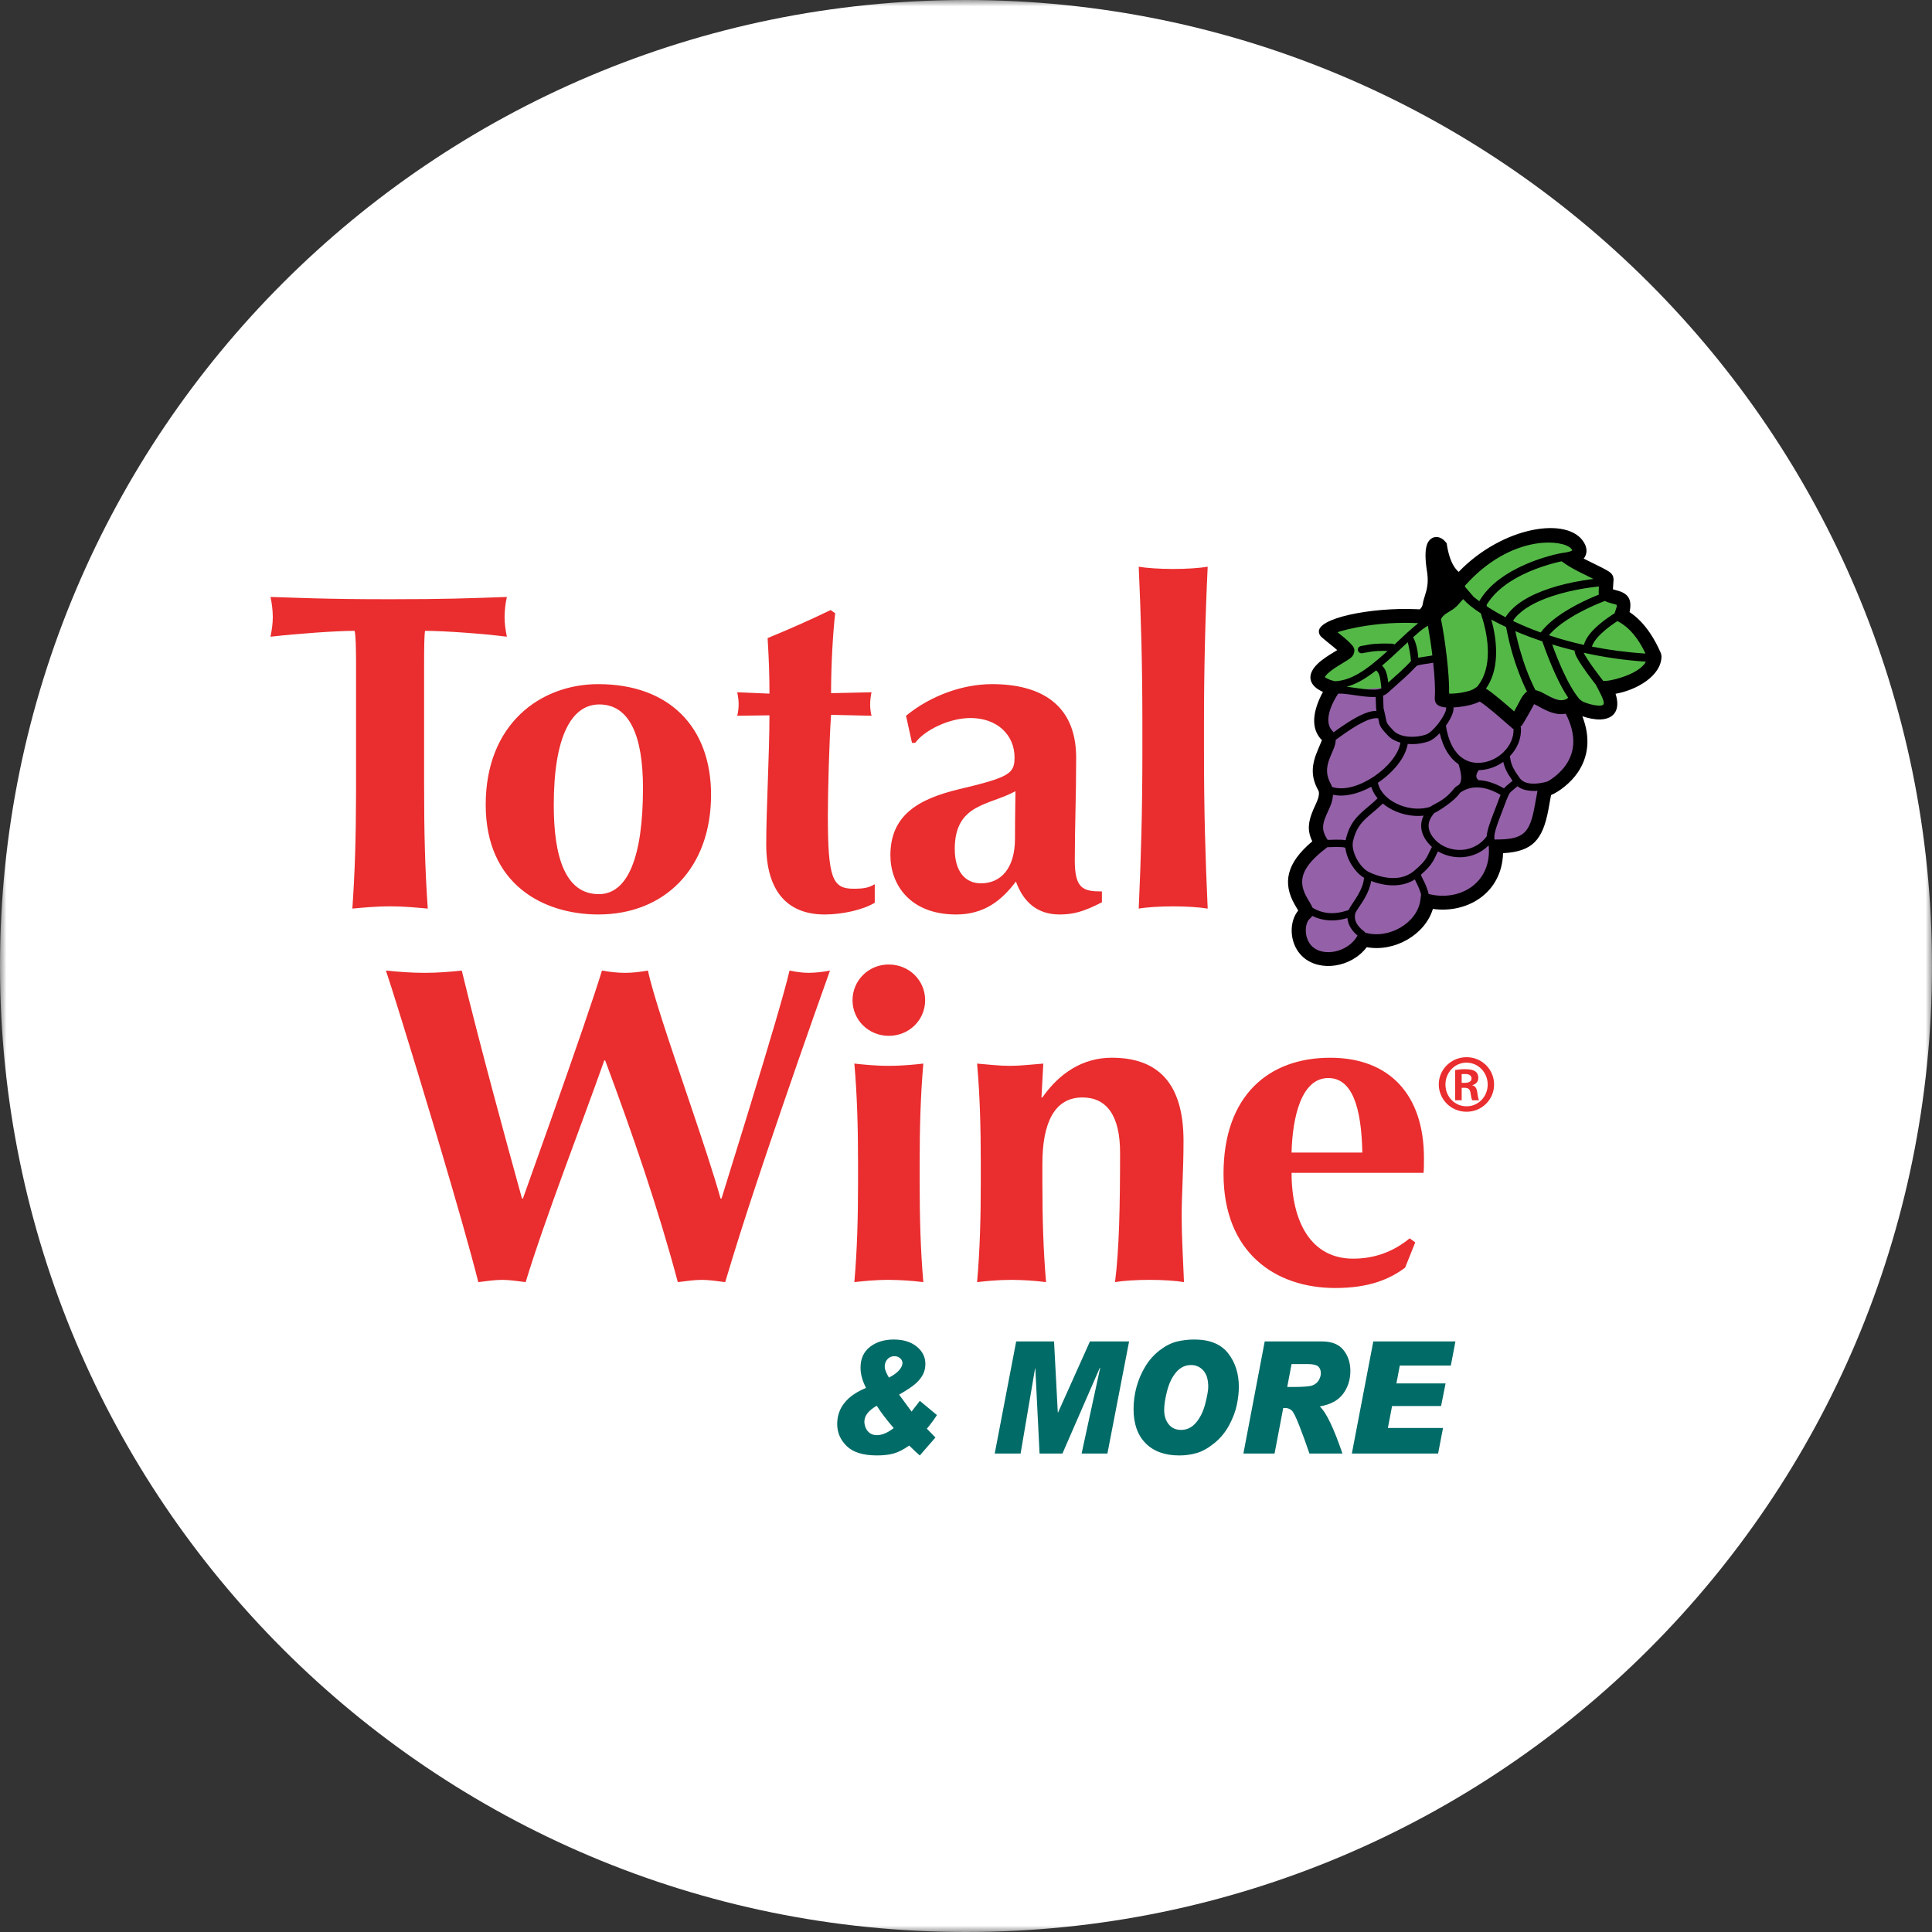 <svg width="150" height="150" viewBox="0 0 150 150" fill="none" xmlns="http://www.w3.org/2000/svg">
<rect x="0" y="0" width="150" height="150" fill="#333333" stroke="none"/>
<g clip-path="url(#clip0_670_29)">
<mask id="mask0_670_29" style="mask-type:luminance" maskUnits="userSpaceOnUse" x="0" y="0" width="150" height="150">
<path d="M150 0H0V150H150V0Z" fill="white"/>
</mask>
<g mask="url(#mask0_670_29)">
<path d="M75 150C116.421 150 150 116.421 150 75C150 33.579 116.421 0 75 0C33.579 0 0 33.579 0 75C0 116.421 33.579 150 75 150Z" fill="white"/>
<path d="M92.73 104C93.918 104 94.791 104.355 95.349 105.065C95.906 105.775 96.184 106.649 96.184 107.687C96.184 108.087 96.133 108.542 96.03 109.055C95.926 109.568 95.728 110.097 95.433 110.646C95.144 111.187 94.754 111.662 94.287 112.04C93.817 112.424 93.365 112.678 92.933 112.808C92.484 112.938 92.019 113.003 91.554 113C90.44 113 89.572 112.686 88.947 112.056C88.323 111.427 88.01 110.543 88.01 109.408C88.01 108.814 88.087 108.235 88.242 107.672C88.397 107.107 88.63 106.568 88.933 106.075C89.232 105.583 89.617 105.156 90.066 104.816C90.515 104.478 90.957 104.257 91.392 104.154C91.827 104.05 92.272 104 92.73 104ZM69.391 104C70.129 104 70.723 104.182 71.172 104.546C71.621 104.91 71.846 105.361 71.846 105.9C71.846 106.24 71.765 106.543 71.605 106.808C71.446 107.073 71.242 107.305 70.994 107.503C70.746 107.7 70.433 107.911 70.057 108.131C69.972 108.177 69.888 108.227 69.807 108.28L70.776 109.597C70.925 109.392 71.098 109.164 71.297 108.921C71.356 108.845 71.395 108.791 71.413 108.76L72.743 109.865C72.516 110.218 72.255 110.571 71.961 110.924C72.035 110.995 72.257 111.225 72.626 111.607L71.413 113C71.196 112.818 70.987 112.625 70.787 112.422C70.725 112.355 70.659 112.292 70.59 112.233C70.143 112.545 69.739 112.752 69.377 112.851C69.015 112.951 68.585 112.999 68.085 112.999C67.013 112.999 66.232 112.757 65.74 112.276C65.246 111.793 65 111.224 65 110.566C65 109.312 65.746 108.375 67.237 107.758C66.953 107.204 66.811 106.681 66.811 106.191C66.811 105.49 67.056 104.95 67.547 104.569C68.039 104.19 68.654 104 69.391 104ZM102.629 104.149C103.395 104.149 103.956 104.371 104.31 104.819C104.665 105.267 104.842 105.806 104.842 106.434C104.842 107.116 104.654 107.71 104.276 108.218C103.899 108.728 103.296 109.053 102.466 109.195C102.96 109.643 103.547 110.862 104.228 112.852H101.664C101.43 112.159 101.181 111.471 100.917 110.79C100.631 110.043 100.416 109.611 100.273 109.493C100.125 109.372 99.942 109.309 99.755 109.315H99.63L98.956 112.852H96.537L98.192 104.149H102.629ZM81.835 104.149L82.127 109.666H82.148L84.623 104.148H87.662L85.979 112.852H83.976L85.417 106.204H85.385L82.488 112.852H80.711L80.383 106.249H80.362L79.239 112.852H77.23L78.896 104.148L81.835 104.149ZM112.999 104.149L112.642 106.019H108.681L108.417 107.407H112.235L111.884 109.165H108.08L107.754 110.87H112.036L111.653 112.852H104.958L106.623 104.148H113L112.999 104.149ZM68.07 109.141C67.43 109.509 67.11 109.923 67.11 110.38C67.11 110.535 67.146 110.698 67.219 110.868C67.291 111.039 67.402 111.174 67.546 111.274C67.692 111.376 67.872 111.426 68.085 111.426C68.478 111.426 68.913 111.243 69.388 110.877C68.825 110.221 68.384 109.643 68.07 109.141ZM92.465 105.981C92.027 105.981 91.652 106.161 91.335 106.518C91.021 106.877 90.782 107.355 90.624 107.95C90.465 108.547 90.386 109.055 90.386 109.474C90.386 109.918 90.503 110.287 90.735 110.579C90.968 110.873 91.29 111.018 91.703 111.018C92.165 111.018 92.556 110.823 92.879 110.431C93.203 110.038 93.437 109.545 93.586 108.948C93.734 108.353 93.808 107.929 93.808 107.675C93.808 107.116 93.683 106.694 93.431 106.41C93.308 106.27 93.159 106.159 92.992 106.085C92.826 106.011 92.646 105.976 92.465 105.981ZM101.499 105.906H100.277L99.939 107.685H100.396C101.162 107.685 101.657 107.645 101.883 107.567C102.108 107.487 102.276 107.352 102.386 107.165C102.495 106.977 102.55 106.796 102.55 106.621C102.55 106.399 102.484 106.223 102.352 106.097C102.223 105.971 101.937 105.906 101.499 105.906ZM69.441 105.296C69.339 105.292 69.238 105.311 69.144 105.351C69.05 105.392 68.965 105.454 68.896 105.533C68.758 105.688 68.684 105.894 68.689 106.106C68.689 106.307 68.797 106.59 69.017 106.957C69.378 106.771 69.642 106.578 69.813 106.378C69.983 106.176 70.068 105.993 70.068 105.828C70.068 105.686 70.009 105.563 69.89 105.456C69.764 105.347 69.604 105.29 69.441 105.296Z" fill="#006B67"/>
</g>
<path d="M110.857 50.649L109.733 50.951L107.404 52.257L105.491 53.038L103.662 53.082L103.08 53.822L102.789 56.474L102.539 58.3L102.456 59.822L102.498 61.473L102.165 63.865L102.206 65.56L100.917 67.257L100.751 69.213L100.835 71.822L101.292 73.907L103.246 74.649L105.284 73.69L107.031 73.256L109.9 71.43L110.481 70.126C112.213 70.036 113.461 69.703 114.224 69.126C114.989 68.549 115.488 67.563 115.722 66.169L118.5 65L119.5 63L119.548 61.083L121.5 60L122.5 57.5L121.502 54.823L119.589 52.78L110.857 50.649Z" fill="#9461A8"/>
<path d="M120.5 41.5L122 42.5L124 44.5L125.105 45.566L126 47L128.5 51L127.395 52.032L125.257 53.402L124.723 54.979L122.5 54.5L122.126 54.773L119.914 53.936L118.615 55L117.5 55.5L116 54.5L114.948 53.63L113.346 53.936H112.267L112 50.5L111.5 48L112.582 45.794L113.116 45.642L117.316 41.989L120.5 41.5ZM111.322 47.077L111.781 48.295L111.972 50.731L110.483 51.034L109.03 52.252L107.352 53.394L105.442 53.545L103.839 53.242L103.5 53L102.5 52.5L103.151 51.34L104.832 50.35L103.763 49.218V48.22L106.5 48L110.024 47.459L111.322 47.077Z" fill="#54B847"/>
<path d="M122.993 42.142C123.241 42.57 123.222 42.961 123.028 43.269L122.957 43.368L124.377 44.073L124.606 44.194C125.011 44.412 125.168 44.538 125.251 44.79L125.278 44.996L125.263 45.191L125.226 45.752L125.27 45.765L125.733 45.899C126.455 46.14 126.719 46.606 126.518 47.521C127.119 47.917 127.637 48.464 128.086 49.122C128.45 49.654 128.703 50.146 128.956 50.728L129 50.938C129 52.478 127.06 53.578 125.432 53.866C125.815 55.053 125.372 55.808 124.27 55.859C123.851 55.877 123.309 55.768 122.854 55.611C123.506 57.291 123.324 58.773 122.484 59.995C121.935 60.791 121.065 61.458 120.423 61.729L120.366 62.037L120.212 62.894C119.768 65.195 118.996 66.12 116.697 66.24C116.606 69.366 113.887 70.939 111.249 70.569C110.646 72.569 108.28 73.934 106.113 73.54C104.908 75.125 102.464 75.487 101.152 74.291C100.126 73.359 100.061 71.73 100.694 70.825L100.793 70.695L100.504 70.201C99.604 68.597 99.82 67.051 101.886 65.321C101.483 64.497 101.556 63.811 101.962 62.865L102.228 62.274L102.32 62.034C102.414 61.752 102.424 61.554 102.373 61.404C101.749 60.308 101.816 59.4 102.312 58.234L102.609 57.529C102.617 57.509 102.627 57.49 102.64 57.473C101.914 56.752 101.887 55.745 102.302 54.616C102.417 54.308 102.555 54.008 102.715 53.72L102.623 53.679L102.534 53.633C101.867 53.288 101.517 52.724 101.896 52.047C102.093 51.696 102.426 51.384 102.912 51.048L103.239 50.832L103.822 50.474L103.51 50.21L103.049 49.838L102.645 49.5C102.481 49.352 102.439 49.278 102.404 49.111C102.173 48.002 106.42 47.141 109.964 47.297L110.227 47.31L110.29 47.25C110.38 47.155 110.439 47.035 110.458 46.906C110.47 46.82 110.487 46.735 110.511 46.645L110.728 45.914C110.861 45.406 110.888 44.956 110.783 44.305C110.646 43.441 110.64 42.76 110.772 42.335C110.997 41.602 111.729 41.475 112.224 42.066L112.318 42.178L112.341 42.322C112.473 43.144 112.697 43.722 112.974 44.099C113.078 44.241 113.172 44.337 113.25 44.4C116.682 40.844 121.795 40.053 122.993 42.142ZM101.881 71.111L101.865 71.141C101.844 71.173 101.82 71.203 101.794 71.231L101.626 71.394C101.265 71.826 101.263 72.925 101.901 73.504C102.77 74.296 104.637 73.95 105.388 72.663L105.402 72.641C105.291 72.551 105.187 72.451 105.093 72.343C104.818 72.027 104.643 71.669 104.615 71.278C103.624 71.57 102.701 71.518 101.881 71.111ZM109.847 68.28C109.554 68.463 109.232 68.593 108.894 68.664C108.177 68.816 107.424 68.725 106.693 68.485L106.455 68.4C106.389 68.841 106.217 69.273 105.952 69.737L105.811 69.973L105.341 70.69L105.255 70.838C105.239 70.868 105.227 70.9 105.218 70.932C105.132 71.313 105.259 71.661 105.534 71.975C105.586 72.035 105.64 72.089 105.69 72.135L105.763 72.198L105.882 72.286C105.927 72.315 105.964 72.356 105.987 72.404L106.021 72.415C107.85 72.945 110.06 71.628 110.278 69.875L110.333 69.445C110.294 69.298 110.246 69.154 110.188 69.013L110.087 68.783L109.847 68.28ZM103.855 65.758L103.54 65.763L103.054 65.776L102.928 65.875C101.032 67.334 100.787 68.364 101.393 69.547L101.522 69.779L101.674 70.037L101.832 70.316C101.857 70.367 101.879 70.417 101.897 70.465L101.835 70.428C102.625 70.946 103.546 71.035 104.588 70.694L104.707 70.651C104.744 70.57 104.786 70.492 104.833 70.417L105.277 69.739L105.453 69.447C105.711 68.995 105.862 68.588 105.9 68.181L105.901 68.147L105.84 68.113C105.198 67.71 104.562 66.75 104.456 65.834L104.41 65.808C104.329 65.779 104.14 65.76 103.855 65.758ZM115.563 65.649C114.468 66.741 112.817 66.795 111.644 66.099L111.563 66.262L111.352 66.694L111.26 66.863C111.066 67.193 110.802 67.493 110.316 67.917L110.343 67.986L110.379 68.066L110.615 68.548C110.752 68.845 110.853 69.118 110.92 69.407L110.959 69.418C113.269 69.991 115.785 68.634 115.591 65.752L115.583 65.669C115.576 65.663 115.569 65.656 115.563 65.649ZM107.361 62.385L107.303 62.444L107.007 62.716L106.846 62.857L106.262 63.352C105.594 63.933 105.278 64.394 105.058 65.259C104.844 66.102 105.579 67.32 106.223 67.675L106.498 67.805C106.597 67.847 106.727 67.897 106.879 67.948C107.518 68.159 108.173 68.238 108.77 68.111C109.149 68.032 109.502 67.86 109.796 67.61C110.329 67.159 110.583 66.878 110.758 66.582L110.837 66.436L111.174 65.755C110.944 65.551 110.749 65.311 110.596 65.045C110.296 64.509 110.235 63.922 110.529 63.326C109.419 63.45 108.193 63.083 107.361 62.385ZM113.663 61.366L113.571 61.414L113.437 61.495L113.376 61.538C113.31 61.623 113.242 61.706 113.172 61.788C112.645 62.39 111.47 63.102 111.383 63.107L111.379 63.1L111.276 63.221C110.866 63.732 110.835 64.203 111.041 64.652L111.104 64.773C111.155 64.865 111.198 64.927 111.27 65.021C112.177 66.207 114.234 66.407 115.345 65.037L115.434 64.916C115.442 64.679 115.503 64.416 115.651 63.978L115.796 63.565L116.503 61.713C115.335 61.028 114.392 61.004 113.663 61.366ZM106.461 61.084C105.481 61.625 104.4 61.902 103.492 61.704C103.485 61.922 103.438 62.144 103.36 62.38L103.267 62.628L102.977 63.276C102.629 64.08 102.625 64.499 103.052 65.166L103.08 65.208L103.721 65.192C104.05 65.187 104.29 65.198 104.473 65.238L104.496 65.123C104.726 64.218 105.065 63.676 105.698 63.09L105.939 62.876L106.463 62.432L106.69 62.233L106.956 61.981L106.83 61.816C106.668 61.594 106.544 61.346 106.462 61.083L106.461 61.084ZM117.815 61.044L117.322 61.457L117.277 61.502C117.248 61.532 117.223 61.564 117.201 61.599L117.136 61.717C117.112 61.765 117.085 61.821 117.056 61.892L116.951 62.147L116.356 63.716L116.229 64.076C116.046 64.614 116.003 64.86 116.024 65.124L116.03 65.179H116.14C118.337 65.179 118.786 64.67 119.174 62.471L119.368 61.41L119.371 61.398C119.191 61.413 119.01 61.413 118.83 61.398C118.432 61.366 118.086 61.254 117.815 61.044ZM111.781 56.924C111.494 57.226 111.191 57.463 110.925 57.556C110.422 57.733 109.841 57.808 109.297 57.758C109.116 58.835 108.164 59.98 106.98 60.772C107.269 62.159 109.262 63.059 110.796 62.707L110.971 62.661C110.988 62.656 111.006 62.652 111.024 62.65L111.05 62.63L111.229 62.522L111.718 62.254L111.936 62.118C112.15 61.977 112.349 61.816 112.542 61.623L112.732 61.419L112.794 61.347L112.942 61.166C113.012 61.1 113.089 61.042 113.171 60.992L113.266 60.934C113.56 60.632 113.46 60.053 113.243 59.336C112.563 58.88 112.042 58.064 111.781 56.924ZM116.715 59.152C116.303 59.444 115.824 59.653 115.313 59.744C115.14 59.775 114.969 59.792 114.803 59.796C114.468 60.285 114.672 60.485 114.813 60.584L114.801 60.572C115.327 60.595 115.9 60.752 116.519 61.072L116.77 61.209L116.847 61.122L116.948 61.025L117.435 60.617L117.385 60.548C117.003 60.002 116.813 59.607 116.715 59.152ZM103.789 57.38L103.706 57.44C103.705 57.557 103.688 57.677 103.656 57.802C103.633 57.889 103.604 57.977 103.567 58.077L103.421 58.427L103.387 58.505L103.244 58.849C102.943 59.631 102.939 60.189 103.367 60.956L103.413 61.092L103.473 61.113C105.337 61.681 108.444 59.466 108.728 57.657C108.35 57.553 108.018 57.378 107.774 57.122L107.55 56.881C107.327 56.635 107.229 56.502 107.158 56.35C107.127 56.283 107.102 56.213 107.083 56.141L107.003 55.768C106.4 55.69 105.453 56.163 103.789 57.38ZM119.109 54.67L119.074 54.724L119.01 54.858C118.929 55.009 118.804 55.236 118.664 55.478L118.346 56.025L118.139 56.354L118.045 56.389C118.065 56.423 118.079 56.462 118.081 56.503C118.141 57.322 117.802 58.109 117.231 58.708C117.296 59.306 117.463 59.689 118.007 60.429C118.186 60.671 118.481 60.801 118.878 60.835C119.169 60.858 119.489 60.828 119.804 60.761L119.991 60.718L120.114 60.682L120.132 60.681C120.541 60.469 121.174 59.972 121.573 59.395C122.302 58.335 122.387 57.027 121.567 55.412C120.968 55.525 120.394 55.352 119.687 54.972L119.324 54.775C119.254 54.737 119.182 54.702 119.109 54.67ZM114.884 54.468C114.458 54.687 113.827 54.838 113.175 54.901C113.063 54.912 112.95 54.922 112.837 54.929C112.848 54.957 112.854 54.987 112.853 55.018C112.853 55.344 112.605 55.86 112.258 56.345L112.264 56.362C112.596 58.513 113.767 59.447 115.208 59.188C115.78 59.085 116.303 58.805 116.707 58.423C116.72 58.404 116.735 58.387 116.753 58.373C117.248 57.885 117.546 57.235 117.506 56.571C117.445 56.582 117.423 56.575 117.412 56.554L117.399 56.519C117.358 56.494 117.358 56.494 117.342 56.48L116.555 55.796L116.063 55.373L115.481 54.898C115.397 54.832 115.313 54.767 115.227 54.703L115.009 54.55L114.884 54.468ZM111.272 51.453L111.163 51.474L110.967 51.508L110.493 51.576L110.256 51.619C110.091 51.653 110.004 51.683 109.976 51.713L109.587 52.111L109.404 52.29L109.026 52.645L107.747 53.791C107.641 53.886 107.517 53.96 107.383 54.008L107.419 54.981L107.533 55.474L107.64 55.987C107.651 56.03 107.665 56.072 107.684 56.113C107.728 56.2 107.784 56.281 107.85 56.353L107.924 56.439L108.199 56.737C108.691 57.257 109.859 57.328 110.73 57.023C111.257 56.839 112.153 55.639 112.264 55.113L112.282 54.953L112.29 54.93C111.694 54.89 111.355 54.678 111.397 54.128C111.446 53.513 111.386 52.506 111.272 51.453ZM103.904 53.849L103.989 53.727C103.277 54.724 102.779 56.08 103.447 56.746L103.534 56.857C105.117 55.709 106.107 55.189 106.873 55.191L106.842 55.023L106.835 54.885L106.808 54.111C106.471 54.12 106.134 54.102 105.8 54.057L105.562 54.027L104.708 53.908L104.421 53.874C104.319 53.862 104.216 53.854 104.114 53.851H104.034L103.907 53.858L103.904 53.849ZM115.785 48.104L115.757 47.999C116.048 49.023 116.204 50.058 116.146 51.032C116.093 51.966 115.845 52.788 115.37 53.465C115.514 53.551 115.683 53.671 115.887 53.83L116.216 54.093L116.582 54.393L116.965 54.716L117.556 55.23C117.639 55.088 117.716 54.953 117.787 54.819L118.096 54.232C118.185 54.078 118.273 53.954 118.386 53.835C118.437 53.781 118.494 53.734 118.555 53.694L118.654 53.892C118.506 53.606 118.365 53.308 118.233 52.999C117.771 51.918 117.405 50.799 117.139 49.655L117.011 49.079L116.933 48.684C116.544 48.503 116.161 48.31 115.785 48.104ZM120.508 50.035L120.519 50.062C120.764 50.738 121.034 51.414 121.321 52.044C121.753 52.989 122.182 53.742 122.587 54.225L122.624 54.279C122.681 54.317 122.738 54.359 122.793 54.409C122.942 54.539 123.766 54.805 124.22 54.784C124.603 54.767 124.657 54.618 124.152 53.646L123.893 53.145L123.654 52.842L123.217 52.254L122.862 51.749C122.467 51.168 122.255 50.769 122.248 50.511C121.663 50.369 121.083 50.21 120.508 50.035ZM117.648 49.002L117.763 49.513C118.027 50.619 118.375 51.725 118.821 52.754C118.946 53.04 119.075 53.316 119.212 53.582C119.293 53.596 119.376 53.62 119.46 53.651C119.577 53.693 119.696 53.749 119.849 53.83L120.394 54.122C120.91 54.377 121.253 54.432 121.601 54.284L121.616 54.276C121.658 54.236 121.706 54.202 121.757 54.175C121.418 53.68 121.078 53.045 120.738 52.298C120.437 51.633 120.162 50.957 119.915 50.271L119.745 49.793C119.036 49.557 118.336 49.293 117.648 49.002ZM113.603 46.518L113.584 46.536C113.535 46.582 113.481 46.639 113.419 46.71L113.197 46.963C113.115 47.054 113.026 47.139 112.93 47.215L112.778 47.326L112.297 47.624C112.093 47.764 111.967 47.892 111.879 48.067C112.188 49.602 112.543 52.336 112.51 53.851C112.662 53.859 112.856 53.852 113.068 53.831C113.672 53.774 114.269 53.612 114.46 53.465C114.521 53.416 114.588 53.375 114.659 53.342L114.602 53.413C115.162 52.793 115.45 51.974 115.508 50.997C115.559 50.1 115.415 49.13 115.14 48.168C115.087 47.984 115.03 47.801 114.968 47.62C114.384 47.243 113.919 46.871 113.603 46.518ZM106.841 52.052L106.764 52.112C105.962 52.731 105.255 53.127 104.555 53.319L104.612 53.324L105.871 53.495C106.564 53.575 107.007 53.563 107.249 53.444L107.209 53.066C107.145 52.483 107.056 52.215 106.841 52.052ZM109.297 49.862L108.051 51.019C107.789 51.259 107.54 51.479 107.299 51.682C107.589 51.941 107.707 52.325 107.782 52.99L108.699 52.169L109.174 51.714L109.547 51.333C109.536 51.01 109.425 50.412 109.338 50.032L109.297 49.862ZM105.341 48.71C104.845 48.805 104.4 48.913 104.045 49.02L103.842 49.086L104.357 49.502L104.595 49.709C104.666 49.772 104.728 49.83 104.784 49.886C105.104 50.207 105.23 50.391 105.111 50.737C105.04 50.949 104.935 51.048 104.637 51.241L103.797 51.76L103.571 51.909C103.201 52.164 102.96 52.384 102.857 52.569C102.857 52.576 102.861 52.583 102.889 52.599L103.049 52.684C103.243 52.785 103.467 52.853 103.627 52.889C104.832 52.849 105.986 52.132 107.667 50.595L107.73 50.537L107.426 50.532C107.06 50.532 106.811 50.546 106.59 50.573L106.374 50.608L105.757 50.718C105.682 50.73 105.605 50.712 105.543 50.668C105.481 50.623 105.439 50.557 105.426 50.482C105.416 50.418 105.428 50.353 105.46 50.297C105.492 50.241 105.542 50.198 105.602 50.175L105.668 50.157L106.389 50.029C106.617 49.995 106.851 49.974 107.177 49.968L107.383 49.966H107.615L108.093 49.975C108.156 49.977 108.218 49.999 108.268 50.038L109.239 49.137V49.118H109.259L109.666 48.757C109.846 48.6 109.991 48.48 110.12 48.382L110.343 48.395C108.669 48.29 106.989 48.396 105.341 48.71ZM122.954 50.677C123.012 50.794 123.108 50.959 123.235 51.157L123.433 51.456L123.739 51.891L124.168 52.468L124.474 52.864H124.642C124.98 52.864 125.872 52.648 126.549 52.343C127.175 52.059 127.6 51.728 127.789 51.371L127.834 51.375C126.192 51.27 124.56 51.037 122.954 50.677ZM110.861 48.582L110.789 48.624C110.526 48.786 110.278 48.973 110.051 49.182L109.713 49.482C109.942 49.873 110.077 50.515 110.116 51.068L110.372 51.022L111.057 50.919L111.208 50.889C111.116 50.117 111 49.347 110.861 48.582ZM125.575 48.221L125.435 48.314C125.164 48.495 124.895 48.691 124.644 48.901C124.137 49.325 123.779 49.737 123.635 50.097L123.598 50.202C124.919 50.465 126.312 50.65 127.759 50.743C127.218 49.615 126.557 48.739 125.621 48.246L125.575 48.221ZM124.603 46.655L124.572 46.667L124.078 46.867C123.449 47.13 122.837 47.431 122.245 47.77C121.496 48.203 120.879 48.656 120.437 49.121L120.258 49.32C121.123 49.611 122.028 49.862 122.972 50.07C122.989 50.003 123.012 49.935 123.039 49.868C123.23 49.391 123.65 48.909 124.229 48.425C124.409 48.276 124.596 48.13 124.788 47.994L125.196 47.716L125.358 47.615L125.492 47.198C125.55 47.008 125.542 46.966 125.443 46.932L125.056 46.827L124.861 46.766C124.835 46.758 124.809 46.748 124.783 46.738L124.657 46.683L124.603 46.655ZM124.138 45.536H124.133L123.903 45.559L123.595 45.597L123.415 45.622L123.008 45.684C122.161 45.823 121.314 46.019 120.525 46.279C119.212 46.711 118.207 47.279 117.626 47.981L117.49 48.16L117.501 48.227C118.171 48.544 118.877 48.838 119.619 49.105L119.646 49.069C120.147 48.413 120.93 47.802 121.919 47.23C122.526 46.88 123.175 46.566 123.825 46.291L124.126 46.17L124.13 46.151L124.122 46.051C124.12 45.879 124.126 45.708 124.138 45.536ZM121.245 43.58L121.087 43.614L120.772 43.689L120.399 43.79C119.62 44.011 118.841 44.3 118.116 44.665C116.994 45.231 116.116 45.922 115.558 46.747L115.414 46.975L115.455 47.09C115.875 47.362 116.357 47.645 116.886 47.919C117.512 46.942 118.715 46.214 120.321 45.684C121.145 45.411 122.025 45.209 122.904 45.066C123.109 45.031 123.305 45.003 123.488 44.979L123.714 44.95L122.467 44.33L122.148 44.159C121.953 44.053 121.763 43.937 121.579 43.813L121.245 43.58ZM119.21 42.211C117.366 42.517 115.451 43.577 113.806 45.4L113.729 45.486C113.734 45.494 113.737 45.502 113.741 45.51L113.761 45.582L114.357 46.269L114.337 46.272C114.485 46.398 114.657 46.535 114.851 46.677L114.777 46.808C115.378 45.697 116.438 44.807 117.823 44.108C118.694 43.674 119.61 43.336 120.553 43.098L120.537 43.089L120.769 43.044L121.011 42.988L121.318 42.926C121.344 42.922 121.371 42.92 121.397 42.922L121.79 42.846C121.834 42.837 121.878 42.823 121.919 42.806L122.067 42.737C122.079 42.733 122.079 42.729 122.073 42.72L121.986 42.598C121.66 42.223 120.541 41.988 119.21 42.211Z" fill="black"/>
<path d="M77.019 53.116C80.804 53.116 83.553 54.693 83.553 58.831C83.553 61.813 83.446 64.269 83.446 66.791C83.446 69.001 84.088 69.211 85.552 69.211V70.052C84.196 70.754 83.375 71 82.267 71C80.518 71 79.447 70.018 78.875 68.441C77.77 69.912 76.413 71 74.235 71C70.628 71 69.13 68.65 69.13 66.406C69.13 63.356 71.2 62.059 74.414 61.286C78.413 60.34 78.769 60.058 78.769 58.797C78.769 57.115 77.483 55.747 75.341 55.747C73.698 55.747 71.772 56.693 71.056 57.675H70.807L70.344 55.572C72.272 53.992 74.77 53.116 77.019 53.116ZM64.488 47.365L64.845 47.612C64.665 49.118 64.523 51.715 64.523 53.818L67.664 53.748C67.596 54.059 67.56 54.376 67.558 54.694C67.558 54.975 67.593 55.29 67.665 55.571L64.523 55.499C64.38 57.605 64.275 61.427 64.275 63.321C64.275 68.195 64.63 69.001 66.272 69.001C67.166 69.001 67.487 68.896 67.915 68.649V70.089C66.986 70.65 65.38 71 64.025 71C61.06 71 59.49 69.106 59.49 65.564C59.49 62.865 59.74 58.481 59.74 55.537L57.239 55.571C57.311 55.29 57.347 54.975 57.347 54.694C57.347 54.379 57.311 54.099 57.239 53.747L59.74 53.853C59.74 52.38 59.703 51.327 59.597 49.54C61.25 48.866 62.881 48.141 64.488 47.365ZM46.458 53.117C51.956 53.117 55.206 56.447 55.206 61.706C55.206 67.422 51.598 70.999 46.458 70.999C42.209 70.999 37.71 68.685 37.71 62.479C37.71 56.203 41.959 53.116 46.458 53.116V53.117ZM39.353 46.348C39.24 46.855 39.181 47.372 39.175 47.891C39.175 48.417 39.246 48.907 39.353 49.433C37.425 49.188 34.425 48.978 32.998 48.978C32.936 49.403 32.928 50.407 32.927 51.536V60.83C32.927 64.758 32.998 67.458 33.212 70.543C32.428 70.474 31.462 70.368 30.285 70.368C29.106 70.368 28.142 70.474 27.357 70.543C27.558 67.65 27.634 65.097 27.643 61.553V51.279C27.638 50.257 27.62 49.372 27.534 48.978C26.142 48.978 23.142 49.19 21 49.434C21.108 48.908 21.18 48.418 21.18 47.892C21.174 47.373 21.114 46.855 21.001 46.348C22.041 46.382 22.913 46.411 23.764 46.436L24.397 46.454C25.987 46.498 27.628 46.524 30.285 46.524C34.712 46.524 36.319 46.452 39.353 46.348ZM93.764 44C93.572 48.041 93.476 52.087 93.477 56.132V58.412C93.477 63.005 93.585 66.582 93.764 70.544C93.156 70.438 92.121 70.369 91.086 70.369C90.05 70.369 89.015 70.437 88.41 70.544C88.588 66.582 88.694 63.005 88.694 58.412V56.132C88.694 51.538 88.588 47.962 88.41 44C89.015 44.105 90.05 44.175 91.086 44.175C92.121 44.175 93.156 44.105 93.764 44ZM46.529 54.693C44.351 54.693 42.994 57.219 42.994 62.514C42.994 66.442 43.852 69.422 46.492 69.422C48.707 69.422 49.921 66.616 49.921 61.182C49.921 57.149 48.887 54.693 46.529 54.693ZM78.84 61.427C76.806 62.549 74.127 62.375 74.127 65.916C74.127 67.634 74.913 68.581 76.162 68.581C77.734 68.581 78.804 67.388 78.804 65.109C78.804 63.075 78.84 62.233 78.84 61.427Z" fill="#EA2D2E"/>
<path d="M103.275 82.123C107.914 82.123 110.555 85.031 110.555 89.904C110.555 90.499 110.555 90.814 110.52 91.061H100.278C100.278 94.847 101.776 97.722 105.057 97.722C106.7 97.722 108.163 97.197 109.448 96.144L109.878 96.459L109.092 98.422C107.914 99.297 106.343 100 103.666 100C99.026 100 94.994 97.266 94.994 91.132C94.994 85.066 98.492 82.123 103.275 82.123ZM71.687 82.576C71.473 85.03 71.402 87.52 71.402 90.358V91.76C71.402 94.6 71.473 97.088 71.687 99.543C70.798 99.433 69.904 99.374 69.008 99.368C67.902 99.368 66.975 99.474 66.332 99.543C66.547 97.088 66.618 94.6 66.618 91.76V90.358C66.618 87.52 66.547 85.03 66.332 82.576C66.975 82.646 67.902 82.751 69.008 82.751C70.117 82.751 71.081 82.646 71.687 82.576ZM86.319 82.121C89.89 82.121 91.888 84.083 91.888 88.573C91.888 90.955 91.744 92.638 91.744 94.459C91.744 95.932 91.852 97.756 91.924 99.543C91.317 99.437 90.283 99.368 89.247 99.368C88.212 99.368 87.177 99.436 86.571 99.543C86.892 97.019 86.962 93.653 86.962 89.482C86.962 86.574 85.893 85.206 84.036 85.206C81.893 85.206 80.93 87.133 80.93 90.358V91.76C80.93 94.599 81.002 97.09 81.216 99.543C80.328 99.432 79.434 99.374 78.539 99.368C77.433 99.368 76.504 99.472 75.861 99.543C76.077 97.09 76.148 94.599 76.148 91.76V90.358C76.148 87.52 76.077 85.03 75.861 82.577C76.72 82.647 77.539 82.752 78.397 82.752C79.253 82.752 80.074 82.647 81.002 82.577L80.859 85.206H80.93C82.251 83.312 84.072 82.121 86.319 82.121ZM64.44 75.354C62.746 80.096 61.094 84.851 59.483 89.621L59.159 90.59L58.998 91.073L58.677 92.038C57.846 94.527 57.055 97.029 56.303 99.543L55.393 99.429C55.091 99.391 54.787 99.371 54.483 99.368C53.875 99.368 53.232 99.472 52.626 99.543C51.092 93.793 49.128 88.08 46.986 82.331H46.916C45.237 87.099 42.311 94.6 40.812 99.543L39.902 99.429C39.6 99.391 39.297 99.371 38.993 99.368C38.386 99.368 37.741 99.472 37.136 99.543C36.549 97.197 35.44 93.329 34.265 89.363L33.719 87.53C31.988 81.736 30.261 76.198 29.962 75.354C30.996 75.46 31.995 75.531 32.961 75.531C33.923 75.531 34.889 75.46 35.851 75.354C37.314 81.35 39.171 88.15 40.528 93.058H40.598C41.229 91.292 41.946 89.284 42.664 87.254L43.023 86.236C44.578 81.83 46.088 77.475 46.737 75.354C47.344 75.46 47.916 75.531 48.521 75.531C49.128 75.531 49.7 75.46 50.307 75.354C50.666 77.096 51.98 80.967 53.295 84.852L53.624 85.822C54.55 88.566 55.437 91.228 55.945 93.058H56.017C56.544 91.357 57.152 89.392 57.769 87.391L58.336 85.54C59.657 81.231 60.9 77.078 61.3 75.354C61.799 75.46 62.334 75.531 62.798 75.531C63.35 75.522 63.899 75.463 64.44 75.354ZM103.13 83.699C101.025 83.699 100.348 86.749 100.276 89.483H105.772C105.7 85.977 104.987 83.699 103.13 83.699ZM113.868 82.08C115.052 82.08 116 83.029 116 84.192C116.002 84.471 115.948 84.748 115.841 85.007C115.734 85.265 115.576 85.5 115.377 85.697C115.178 85.894 114.942 86.051 114.681 86.157C114.421 86.263 114.142 86.317 113.86 86.315C113.578 86.316 113.298 86.263 113.037 86.157C112.776 86.051 112.538 85.895 112.338 85.698C112.138 85.5 111.979 85.266 111.871 85.007C111.762 84.749 111.706 84.472 111.706 84.192C111.706 83.029 112.674 82.08 113.86 82.08H113.868ZM113.86 82.504H113.849C112.951 82.504 112.224 83.264 112.224 84.204C112.224 85.151 112.951 85.893 113.86 85.893C114.765 85.902 115.504 85.151 115.504 84.204C115.504 83.264 114.767 82.504 113.86 82.504ZM113.744 83.011C114.155 83.011 114.404 83.076 114.565 83.199C114.7 83.301 114.777 83.461 114.777 83.704C114.777 83.989 114.575 84.183 114.317 84.25V84.267C114.528 84.307 114.661 84.495 114.7 84.841C114.746 85.207 114.795 85.35 114.833 85.423H114.306C114.25 85.34 114.212 85.132 114.164 84.814C114.126 84.561 113.975 84.457 113.714 84.457H113.485V85.423H112.979V83.076C113.169 83.047 113.38 83.011 113.744 83.011ZM113.764 83.386C113.638 83.386 113.553 83.386 113.484 83.396V84.071H113.725C114.02 84.071 114.25 83.976 114.25 83.733C114.25 83.536 114.108 83.386 113.764 83.386ZM69.008 74.885C70.581 74.885 71.828 76.113 71.828 77.654C71.828 79.197 70.581 80.422 69.008 80.422C67.439 80.422 66.19 79.197 66.19 77.654C66.189 77.288 66.262 76.926 66.404 76.588C66.546 76.25 66.754 75.943 67.017 75.686C67.279 75.428 67.59 75.225 67.932 75.087C68.274 74.95 68.64 74.881 69.01 74.885H69.008Z" fill="#EA2D2E"/>
</g>
<defs>
<clipPath id="clip0_670_29">
<rect width="150" height="150" fill="white"/>
</clipPath>
</defs>
</svg>
